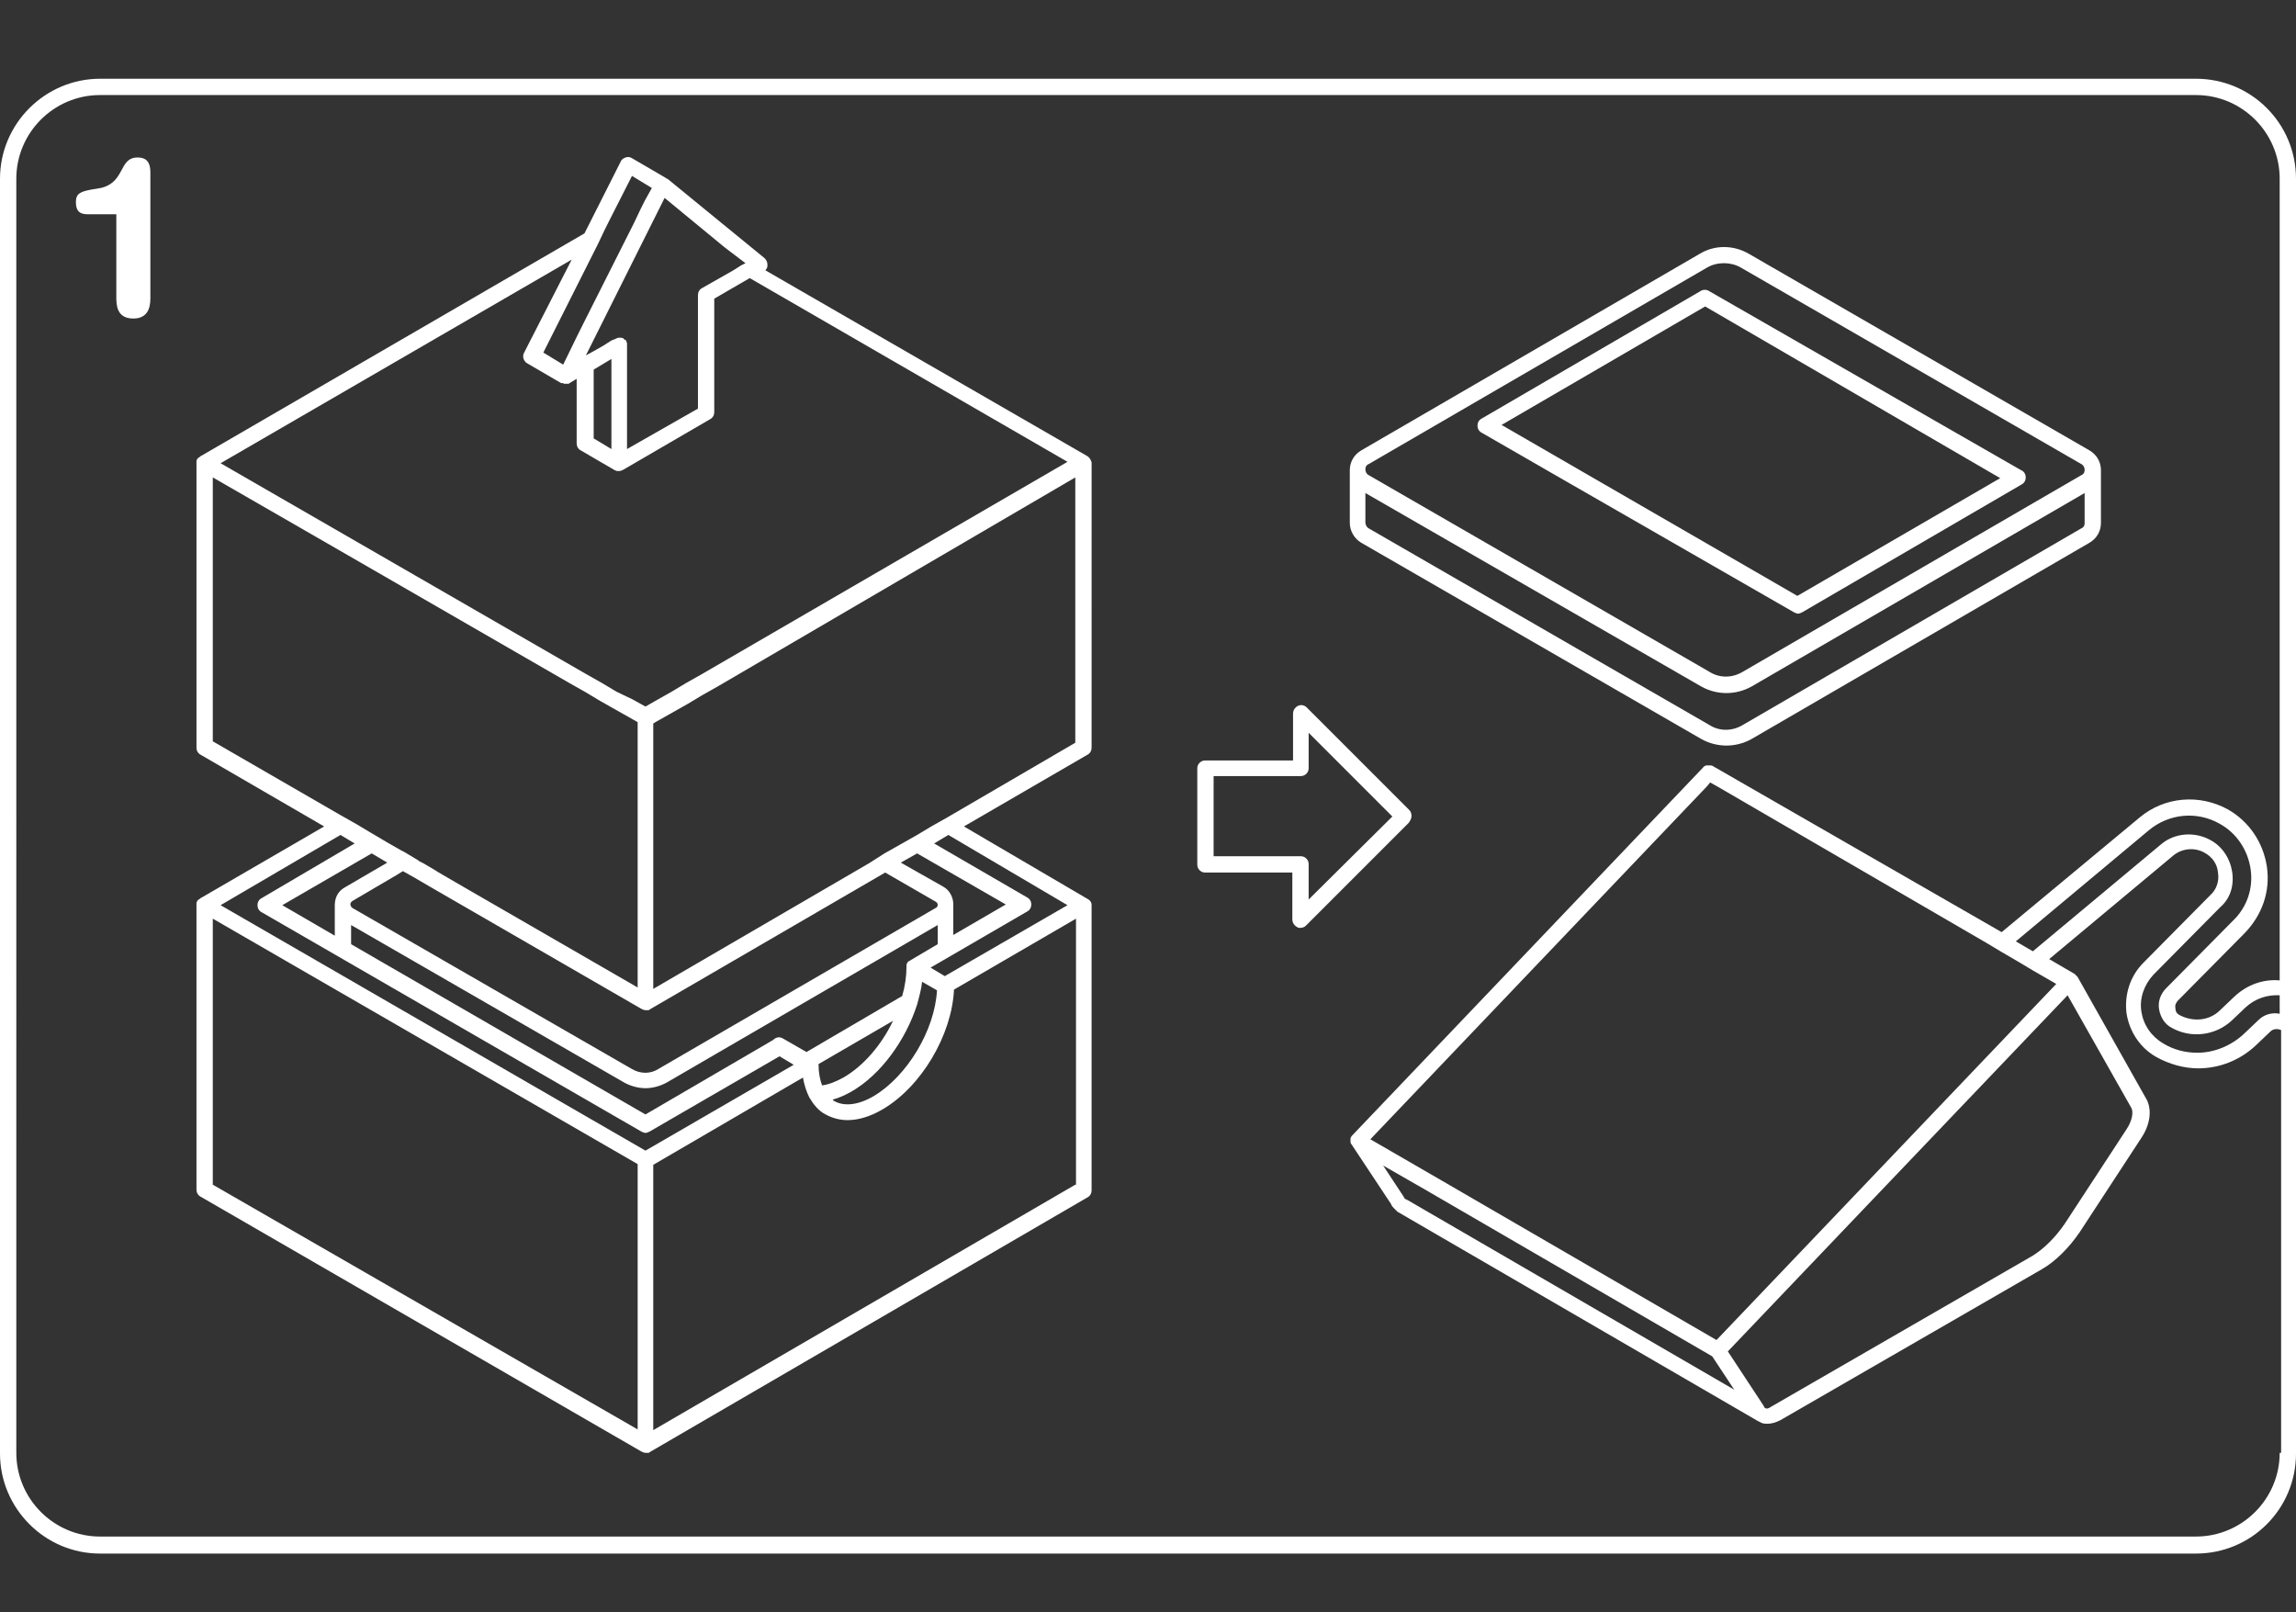<?xml version="1.0" encoding="utf-8"?>
<!-- Generator: Adobe Illustrator 21.1.0, SVG Export Plug-In . SVG Version: 6.00 Build 0)  -->
<svg version="1.1" id="Layer_1" xmlns="http://www.w3.org/2000/svg" xmlns:xlink="http://www.w3.org/1999/xlink" x="0px" y="0px"
	 viewBox="0 0 323.7 227.3" style="enable-background:new 0 0 323.7 227.3;" xml:space="preserve">
<rect x="0" y="0" width="323.7" height="227.3" fill="#333333" stroke="none"/>
<style type="text/css">
	.st0{fill:#FFFFFF;}
</style>
<g>
	<path class="st0" d="M191.9,76.5l48,27.7c1.1,0.6,2.3,0.9,3.5,0.9s2.4-0.3,3.5-0.9l47.7-27.7c1-0.6,1.6-1.6,1.6-2.8v-7.4l0,0l0,0
		c0-1.2-0.6-2.2-1.6-2.8l-48-27.7c-2.2-1.3-4.9-1.3-7,0l-47.7,27.7c-1,0.6-1.6,1.6-1.6,2.8l0,0l0,0v7.4
		C190.3,74.8,190.9,75.9,191.9,76.5z M245.4,37.7l48,27.7c0.4,0.2,0.5,0.6,0.5,0.8l0,0c0,0.2,0,0.6-0.5,0.8l-47.7,27.7
		c-1.5,0.9-3.3,0.9-4.7,0L193,67c-0.4-0.2-0.5-0.6-0.5-0.8l0,0c0-0.2,0-0.6,0.5-0.8l47.7-27.7C242.1,36.9,244,36.9,245.4,37.7z
		 M293.9,73.7c0,0.2,0,0.6-0.5,0.8l-47.7,27.7c-1.5,0.9-3.3,0.9-4.7,0l-48-27.7c-0.4-0.2-0.5-0.7-0.5-0.8v-4.2l47.4,27.3
		c1.1,0.6,2.3,0.9,3.5,0.9s2.4-0.3,3.5-0.9l47-27.3V73.7z"/>
	<path class="st0" d="M309.6,11.1H14.1C6.4,11.1,0,17.4,0,25.2v179.7c0,7.7,6.3,14.1,14.1,14.1h295.5c7.8,0,14.1-6.3,14.1-14.1V25.2
		C323.7,17.4,317.4,11.1,309.6,11.1z M314.7,122.9c-0.3-1.9-1.4-3.6-3.1-4.5c-2.2-1.2-5-1-6.9,0.6l-18.1,15.1l-2.4-1.4L303,117
		c2.8-2.3,6.7-2.7,9.9-0.9c2.4,1.3,4,3.7,4.4,6.4c0.4,2.7-0.5,5.4-2.5,7.3l-9.4,9.5c-0.8,0.8-1.2,1.9-1,3s0.8,2.1,1.8,2.6
		c2.7,1.5,6.1,1.1,8.4-1l2-1.9c1.3-1.2,3-1.8,4.8-1.7v2.6c-1.1-0.2-2.2,0.1-3,0.9l-2,1.9c-1.8,1.7-4.2,2.7-6.6,2.7
		c-1.7,0-3.3-0.4-4.8-1.3c-1.7-1-2.8-2.6-3.1-4.5c-0.3-1.9,0.4-3.8,1.7-5.2l9.4-9.5C314.4,126.7,315,124.9,314.7,122.9z
		 M289.9,138.7L242,188.9l-38.6-22.4l-10.2-5.9l0,0l33-34.6l14.5-15.2l0.4-0.5l0.9,0.5l1.9,1.1l36.3,21.1l1,0.6l1,0.6l2.4,1.4l1,0.6
		l1,0.6L289.9,138.7L289.9,138.7z M198.1,169l-0.1-0.1l-0.1-0.2l-2.9-4.4l6.1,3.5l40.3,23.4l3.1,4.7l-46-26.7L198.1,169z
		 M248.9,198.5c0,0-0.1,0-0.2-0.2l-0.1-0.2l-5-7.6l20.6-21.6l27.3-28.6l9,15.9c0.3,0.6,0.1,1.8-0.7,3l-8.7,13.3
		c-1.3,1.9-2.9,3.5-4.5,4.5l-36.9,21.3C249.3,198.6,249,198.6,248.9,198.5z M321.4,204.8c0,6.5-5.3,11.8-11.8,11.8H14.1
		c-6.5,0-11.8-5.3-11.8-11.8V25.2c0-6.5,5.3-11.8,11.8-11.8h295.5c6.5,0,11.8,5.3,11.8,11.8v113c-2.3-0.2-4.6,0.6-6.4,2.3l-2,1.9
		c-1.5,1.5-3.8,1.7-5.7,0.7c-0.4-0.2-0.6-0.5-0.6-1c-0.1-0.4,0.1-0.8,0.4-1.1l9.4-9.5c2.4-2.5,3.6-5.8,3.1-9.3
		c-0.5-3.4-2.5-6.4-5.5-8.1c-4-2.2-8.9-1.8-12.4,1.1l-19.5,16.2L241.5,108c-0.1-0.1-0.3-0.1-0.4-0.1l0,0c0,0,0,0-0.1,0s-0.3,0-0.4,0
		h-0.1c-0.1,0.1-0.3,0.1-0.4,0.3l-49.5,51.9c-0.1,0.1-0.2,0.3-0.2,0.4v0.1c0,0.1,0,0.2,0,0.3v0.1l0,0c0,0.1,0.1,0.3,0.2,0.4l0,0l0,0
		l5.5,8.3c0.1,0.3,0.3,0.5,0.5,0.7l0,0c0.1,0.1,0.1,0.1,0.2,0.2c0,0,0.1,0,0.1,0.1c0,0,0,0,0.1,0.1l50.8,29.5l0,0
		c0.2,0.1,0.4,0.2,0.6,0.3c0.3,0.1,0.6,0.1,0.8,0.1c0.6,0,1.2-0.2,1.8-0.5l36.9-21.3c1.9-1.1,3.8-3,5.3-5.2l8.7-13.3
		c1.2-1.8,1.5-3.8,0.8-5.3l-9.8-17.4l0,0c-0.1-0.1-0.1-0.1-0.2-0.2c-0.1-0.1-0.1-0.1-0.2-0.2l0,0l-3.6-2.1l17.5-14.6
		c1.2-1,3-1.2,4.4-0.4c1.1,0.6,1.8,1.6,1.9,2.8c0.2,1.2-0.2,2.4-1.1,3.2l-9.4,9.5c-1.9,1.9-2.7,4.5-2.4,7.1c0.4,2.6,1.9,4.9,4.2,6.2
		c1.8,1,3.9,1.6,5.9,1.6c3.1,0,6-1.2,8.2-3.3l2-1.9c0.4-0.4,1-0.4,1.5-0.2v59.6H321.4z"/>
	<path class="st0" d="M153.3,64.3L153.3,64.3l-45.4-26.2c0.2-0.2,0.3-0.4,0.3-0.7c0-0.4-0.1-0.7-0.4-1L94.1,25.2c0,0,0,0-0.1,0
		c0,0,0,0-0.1-0.1l-4.8-2.8c-0.3-0.2-0.6-0.2-0.9-0.1s-0.6,0.3-0.7,0.6l-5.1,10.1L28.3,64.3l0,0l0,0l0,0c0,0-0.1,0-0.1,0.1
		c-0.1,0-0.1,0.1-0.2,0.1l-0.1,0.1l-0.1,0.1c0,0.1-0.1,0.2-0.1,0.3l0,0c0,0.1,0,0.2,0,0.2s0,0,0,0.1l0,0v40.1c0,0.4,0.2,0.8,0.6,1
		l17.4,10.1l-17.4,10.1l0,0l0,0l0,0c0,0-0.1,0-0.1,0.1c-0.1,0-0.1,0.1-0.2,0.1l-0.1,0.1l-0.1,0.1c0,0.1-0.1,0.2-0.1,0.3l0,0
		c0,0.1,0,0.2,0,0.2s0,0,0,0.1l0,0v40.1c0,0.4,0.2,0.8,0.6,1l62.1,35.9l0,0c0.2,0.1,0.4,0.2,0.6,0.2c0.1,0,0.2,0,0.3,0
		c0,0,0,0,0.1,0s0.1,0,0.2-0.1l0,0l0,0l61.7-35.9c0.4-0.2,0.6-0.6,0.6-1v-40.1l0,0l0,0v-0.1c0-0.4-0.2-0.7-0.6-0.9l0,0l-17.4-10.2
		l17.4-10.1c0.4-0.2,0.6-0.6,0.6-1V65.3l0,0l0,0v-0.1C153.8,64.8,153.6,64.5,153.3,64.3z M151.6,67.3v37.4l-18,10.5l-2.3,1.3l-2,1.2
		L127,119l-2.3,1.3l-1.1,0.7l-1.1,0.7l-30.4,17.7v-35.2v-1.3V102l0,0l0.3-0.2l2.3-1.3l2.3-1.3l2-1.2l2.3-1.3L151.6,67.3L151.6,67.3z
		 M132.1,139.6c-0.3,5.6-4.2,12.1-8.9,14.9c-2.2,1.3-4.2,1.5-5.6,0.7c-0.1,0-0.1-0.1-0.2-0.2c0.8-0.2,1.7-0.6,2.6-1.1
		c4.2-2.4,7.7-7.3,9.3-12.3l0,0c0.3-1.1,0.6-2.2,0.7-3.2L132.1,139.6z M115.9,153c-0.3-0.8-0.5-1.8-0.5-3l0,0l10.5-6.1
		c-1.6,3.4-4.2,6.4-7,8C117.8,152.5,116.8,152.9,115.9,153z M128.3,135.4C128.3,135.4,128.3,135.5,128.3,135.4
		c-0.1,0.1-0.1,0.1-0.2,0.1l-0.1,0.1l-0.1,0.1l0,0c0,0,0,0,0,0.1c0,0,0,0.1-0.1,0.1c0,0.1,0,0.1,0,0.2c0,0.1,0,0.1,0,0.1s0,0,0,0.1
		c0,1.3-0.2,2.7-0.6,4.1l-13.5,7.9l-3.3-1.9c-0.5-0.3-1-0.2-1.4,0.2l-18,10.5l-41.5-24v-2.7L88,152.6c0.9,0.5,2,0.8,3,0.8
		s2.1-0.3,3-0.8l38.2-22.2v2.7L128.3,135.4z M80.6,36.6l-6.7,13.1c-0.3,0.5-0.1,1.2,0.4,1.5l4.8,2.8c0,0,0,0,0.1,0h0.1
		c0.1,0,0.1,0,0.2,0.1h0.1c0,0,0,0,0.1,0h0.1h0.1c0,0,0,0,0.1,0h0.1c0.1,0,0.1,0,0.2-0.1l1-0.6v9.1c0,0.4,0.2,0.8,0.6,1l4.8,2.8l0,0
		c0.1,0,0.2,0.1,0.3,0.1l0,0c0.1,0,0.2,0,0.3,0c0.2,0,0.4-0.1,0.6-0.2l12.2-7.1c0.4-0.2,0.6-0.6,0.6-1v-16l5-2.9l44.8,25.9L99,95
		l-2.3,1.3l-2,1.2l-2.3,1.3L91,99.6l-1.8-1l-2.3-1.1l-2-1.2L82.6,95L31.1,65.3L80.6,36.6z M86.1,30.7l3-5.9l2.8,1.7l-1,1.8l-0.6,1.2
		l-0.9,1.9l-6.7,13.3l-1.3,2.6l-2,4.1l-2.8-1.7l7.7-15.3l0.9-1.9L86.1,30.7z M86.2,63.3l-2.5-1.5v-9.7l2.5-1.5V63.3z M105.1,37.1
		l-0.6,0.3l-1.1,0.7L99,40.6c-0.4,0.2-0.6,0.6-0.6,1v16l-10,5.7V48.7c0-0.1,0-0.2,0-0.3s-0.1-0.2-0.1-0.3l0,0c0-0.1-0.1-0.2-0.2-0.2
		c-0.1-0.1-0.2-0.1-0.2-0.2l0,0c-0.2-0.1-0.4-0.1-0.6-0.1s-0.4,0.1-0.6,0.2L86.2,48l-1.1,0.7l-1.4,0.8l-1.1,0.6l1.1-2.2l0,0l0.5-1
		l0.5-1l7.2-14.4l0.5-1l0.5-1l0.8-1.6l8.5,7L105.1,37.1z M132.2,127.5L132.2,127.5c0,0.1,0,0.4-0.3,0.5l-39.1,22.7
		c-1.1,0.7-2.5,0.7-3.7,0L49.7,128c-0.2-0.1-0.3-0.4-0.3-0.5l0,0l0,0c0-0.1,0-0.3,0.3-0.5l6.3-3.7l0,0l0.8-0.5l1.6,0.9l2.4,1.4
		l29.6,17.1l0,0c0.2,0.1,0.4,0.2,0.6,0.2c0.1,0,0.2,0,0.3,0c0,0,0,0,0.1,0s0.1,0,0.2-0.1l0,0l0,0l33.2-19.3l7.1,4.1
		C132.1,127.2,132.2,127.4,132.2,127.5L132.2,127.5z M30,67.3l19.1,11l31.2,18l2.3,1.3l2,1.2l2.3,1.3l2.3,1.3l0.7,0.4l0,0v0.5v1.3
		v35.6l-25.8-14.9l-2.4-1.4l-0.3-0.2l-1.7-1l-0.6-0.3l-0.1-0.1l-1-0.6l-1-0.6l-0.2-0.1l-0.2-0.1l-2.1-1.2l-0.5-0.3l-1.7-1l-2-1.2
		l-2.3-1.3l-18-10.4C30,104.5,30,67.3,30,67.3z M54.6,121.6l-6,3.5c-0.9,0.5-1.4,1.4-1.4,2.5l0,0v4.3l-7.4-4.3l12.6-7.3L54.6,121.6z
		 M134.4,127.5L134.4,127.5c0-1-0.5-2-1.4-2.5l-6-3.4l2.3-1.3l12.5,7.2l-7.4,4.3L134.4,127.5L134.4,127.5z M48,117.7l2,1.2
		l-13.1,7.7c-0.4,0.2-0.6,0.6-0.6,1s0.2,0.8,0.6,1l53.5,30.9c0.2,0.1,0.4,0.2,0.6,0.2s0.4-0.1,0.6-0.2l18.3-10.6l2,1.2L91,162.2
		l-59.9-34.6L48,117.7z M30,129.5l20.6,11.9l39.3,22.7v37.4L30,167V129.5z M151.6,167l-59.5,34.6v-37.4l21.1-12.3
		c0.2,1.1,0.5,2,0.9,2.8l0,0c0.6,1,1.3,1.9,2.3,2.4c0.9,0.5,2,0.8,3.1,0.8c1.5,0,3.2-0.5,4.9-1.5c5.5-3.2,9.8-10.5,10.1-16.9
		l17.2-10V167H151.6z M150.5,127.6l-17.3,10l-2-1.2l13.6-7.9c0.4-0.2,0.6-0.6,0.6-1s-0.2-0.8-0.6-1l-13.1-7.6l2-1.2L150.5,127.6z"/>
	<path class="st0" d="M239.8,41l-30.9,18c-0.4,0.2-0.6,0.6-0.6,1s0.2,0.8,0.6,1l9.2,5.3l34.8,20c0.2,0.1,0.4,0.2,0.6,0.2
		s0.4-0.1,0.6-0.2l30.9-18c0.4-0.2,0.6-0.6,0.6-1s-0.2-0.8-0.6-1l-0.2-0.1L240.9,41C240.6,40.8,240.1,40.8,239.8,41z M280.1,66.3
		l1.9,1.1L253.4,84l-30.8-17.8l-10.9-6.3l28.7-16.7L280.1,66.3z"/>
	<path class="st0" d="M199,115c0-0.3-0.1-0.6-0.3-0.8l-14.5-14.5c-0.3-0.3-0.8-0.4-1.2-0.2c-0.4,0.2-0.7,0.6-0.7,1.1v6.6h-12.4
		c-0.6,0-1.1,0.5-1.1,1.1v13.6c0,0.6,0.5,1.1,1.1,1.1h12.3v6.6c0,0.5,0.3,0.9,0.7,1.1c0.1,0.1,0.3,0.1,0.4,0.1
		c0.3,0,0.6-0.1,0.8-0.3l14.5-14.5C198.9,115.6,199,115.3,199,115z M184.5,126.8v-5c0-0.6-0.5-1.1-1.1-1.1h-12.3v-11.3h12.3
		c0.6,0,1.1-0.5,1.1-1.1v-5l11.8,11.8L184.5,126.8z"/>
</g>
<g>
	<path class="st0" d="M16.3,30.2h-4c-1,0-1.6-0.4-1.6-1.7c0-1.2,0.6-1.5,2.3-1.8l1.2-0.2c3.5-0.8,2.5-4.3,5.2-4.3
		c1,0,1.8,0.4,1.8,2.1v17.8c0,1.6-0.6,2.8-2.4,2.8s-2.4-1.1-2.4-2.8V30.2H16.3z"/>
</g>
</svg>
